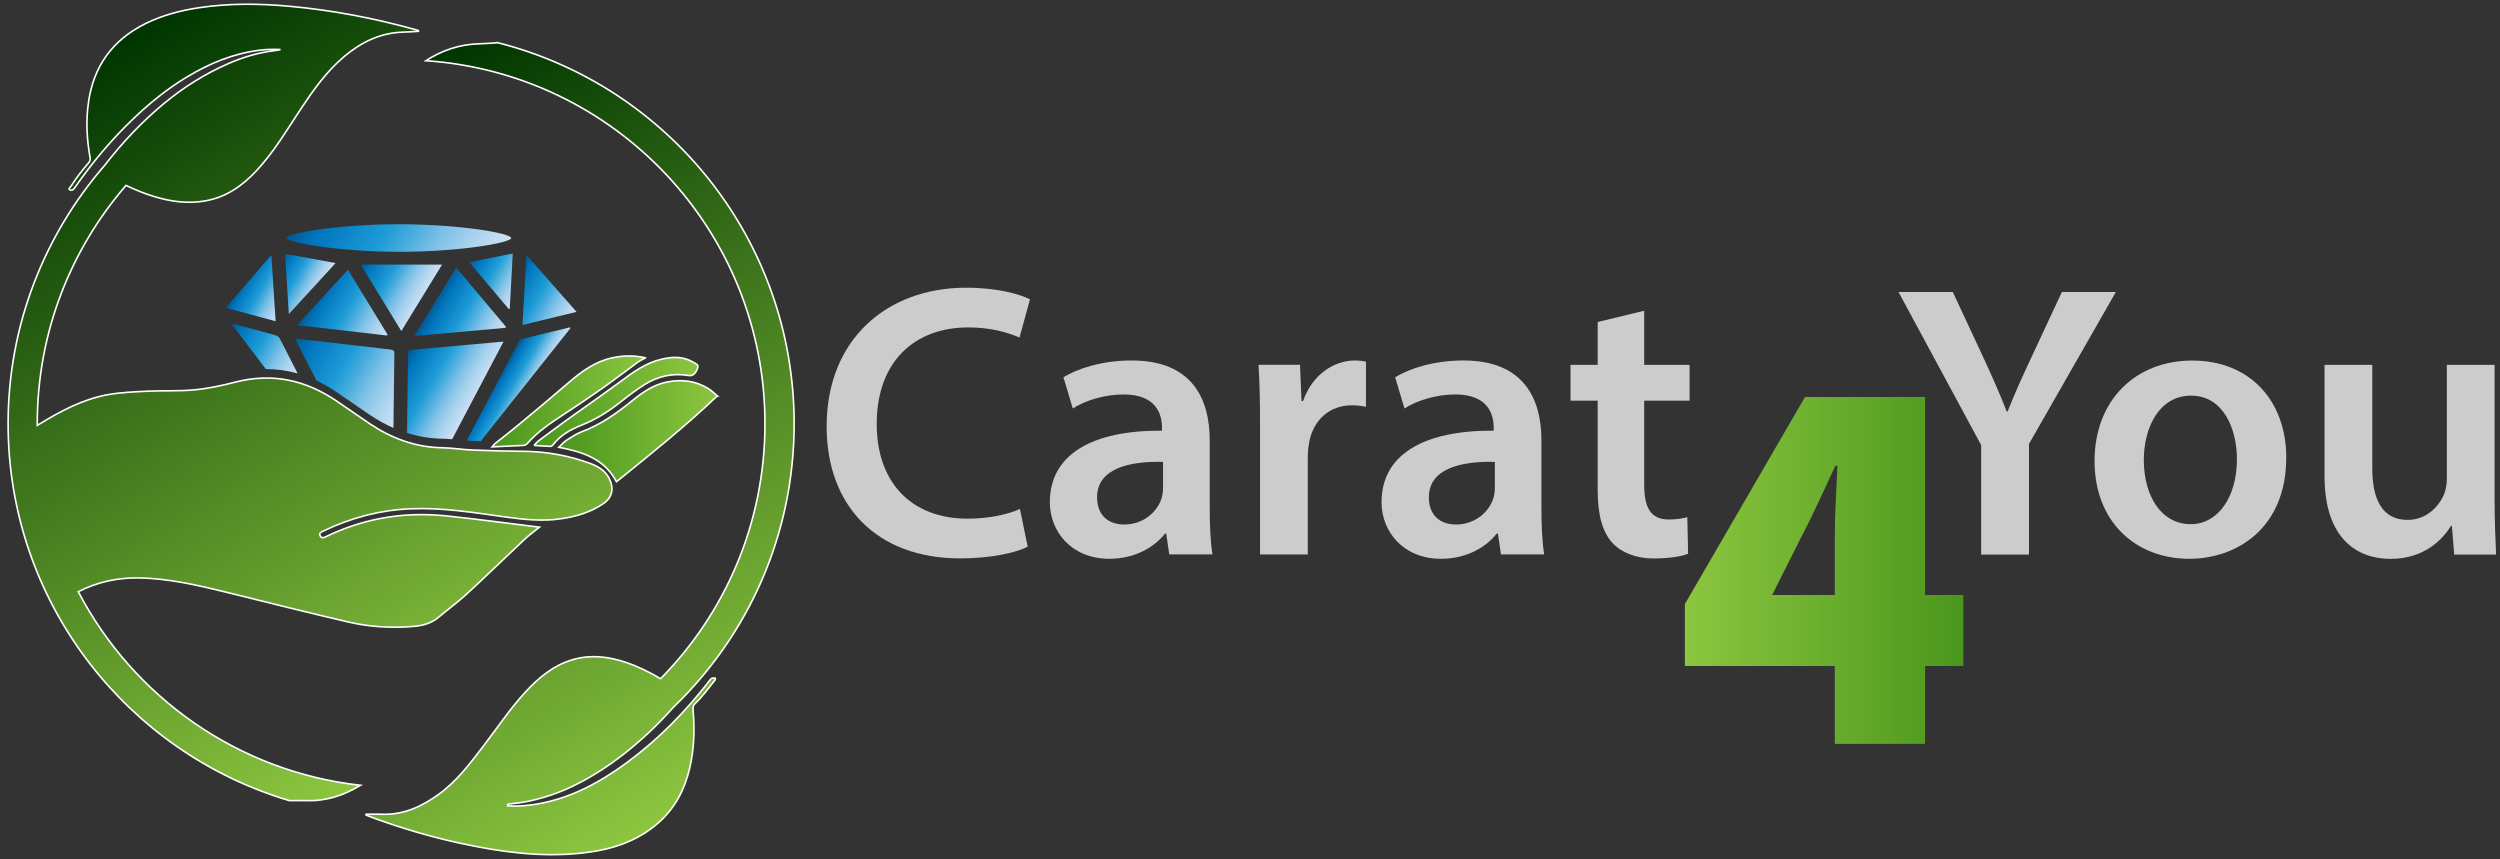 <?xml version="1.0" encoding="UTF-8"?>
<svg xmlns="http://www.w3.org/2000/svg" xmlns:xlink="http://www.w3.org/1999/xlink" version="1.1" viewBox="0 0 308.48 106">
  <rect x="0" y="0" width="308.48" height="106" fill="#333333" stroke="none"/>
  <defs>
    <style>
      .cls-1 {
        fill: url(#Unbenannter_Verlauf_4-2);
      }

      .cls-1, .cls-2, .cls-3, .cls-4, .cls-5 {
        stroke-width: .2px;
      }

      .cls-1, .cls-2, .cls-3, .cls-4, .cls-5, .cls-6 {
        stroke: #fff;
      }

      .cls-7 {
        fill: url(#Unbenannter_Verlauf_4);
      }

      .cls-2 {
        fill: url(#Neues_Verlaufsfeld_3-2);
      }

      .cls-3 {
        fill: url(#Neues_Verlaufsfeld_1-7);
      }

      .cls-4 {
        fill: url(#Neues_Verlaufsfeld_1-6);
      }

      .cls-5 {
        fill: url(#Neues_Verlaufsfeld_1-5);
      }

      .cls-8 {
        fill: #ccc;
      }

      .cls-9 {
        fill: url(#Himmel);
      }

      .cls-10 {
        fill: url(#Neues_Verlaufsfeld_1-3);
      }

      .cls-11 {
        fill: url(#Neues_Verlaufsfeld_1-4);
      }

      .cls-12 {
        fill: url(#Neues_Verlaufsfeld_1-2);
      }

      .cls-13 {
        fill: #fff;
      }

      .cls-14 {
        fill: url(#Himmel-10);
      }

      .cls-15 {
        fill: url(#Himmel-14);
      }

      .cls-16 {
        fill: url(#Himmel-11);
      }

      .cls-17 {
        fill: url(#Himmel-12);
      }

      .cls-18 {
        fill: url(#Himmel-18);
      }

      .cls-19 {
        fill: url(#Himmel-16);
      }

      .cls-20 {
        fill: url(#Himmel-13);
      }

      .cls-21 {
        fill: url(#Himmel-15);
      }

      .cls-22 {
        fill: url(#Himmel-17);
      }

      .cls-23 {
        fill: url(#Himmel-19);
      }

      .cls-24 {
        fill: url(#Himmel-20);
      }

      .cls-25 {
        fill: url(#Himmel-22);
      }

      .cls-26 {
        fill: url(#Himmel-21);
      }

      .cls-27 {
        fill: url(#Himmel-24);
      }

      .cls-28 {
        fill: url(#Himmel-23);
      }

      .cls-6 {
        fill: none;
        stroke-width: .25px;
      }

      .cls-29 {
        fill: url(#Neues_Verlaufsfeld_1);
      }

      .cls-30 {
        fill: url(#Neues_Verlaufsfeld_3);
      }

      .cls-31 {
        display: none;
      }

      .cls-32 {
        fill: url(#Himmel-7);
      }

      .cls-33 {
        fill: url(#Himmel-5);
      }

      .cls-34 {
        fill: url(#Himmel-8);
      }

      .cls-35 {
        fill: url(#Himmel-9);
      }

      .cls-36 {
        fill: url(#Himmel-3);
      }

      .cls-37 {
        fill: url(#Himmel-4);
      }

      .cls-38 {
        fill: url(#Himmel-6);
      }

      .cls-39 {
        fill: url(#Himmel-2);
      }
    </style>
    <linearGradient id="Neues_Verlaufsfeld_3" data-name="Neues Verlaufsfeld 3" x1="79.46" y1="94.22" x2="35.5" y2="18.08" gradientUnits="userSpaceOnUse">
      <stop offset="0" stop-color="#8cc63f"/>
      <stop offset="1" stop-color="#003500"/>
    </linearGradient>
    <linearGradient id="Unbenannter_Verlauf_4" data-name="Unbenannter Verlauf 4" x1="52.04" y1="86.11" x2="8.72" y2="11.09" gradientUnits="userSpaceOnUse">
      <stop offset="0" stop-color="#8cc63f"/>
      <stop offset="1" stop-color="#003500"/>
    </linearGradient>
    <linearGradient id="Himmel" x1="55.47" y1="42.72" x2="48.14" y2="38.49" gradientUnits="userSpaceOnUse">
      <stop offset="0" stop-color="#cce0f4"/>
      <stop offset=".06" stop-color="#c2dcf2"/>
      <stop offset=".17" stop-color="#a9d2ee"/>
      <stop offset=".31" stop-color="#7fc2e7"/>
      <stop offset=".46" stop-color="#46abdd"/>
      <stop offset=".57" stop-color="#1e9cd7"/>
      <stop offset=".87" stop-color="#0075be"/>
      <stop offset=".99" stop-color="#005b97"/>
    </linearGradient>
    <linearGradient id="Himmel-2" data-name="Himmel" x1="42.83" y1="42.31" x2="34.71" y2="37.62" xlink:href="#Himmel"/>
    <linearGradient id="Himmel-3" data-name="Himmel" x1="46.81" y1="38.19" x2="39.92" y2="34.21" xlink:href="#Himmel"/>
    <linearGradient id="Himmel-4" data-name="Himmel" x1="63.78" y1="40.43" x2="56.8" y2="36.4" xlink:href="#Himmel"/>
    <linearGradient id="Himmel-5" data-name="Himmel" x1="31.37" y1="38.78" x2="26.49" y2="35.96" xlink:href="#Himmel"/>
    <linearGradient id="Himmel-6" data-name="Himmel" x1="35.07" y1="37.51" x2="30.33" y2="34.77" xlink:href="#Himmel"/>
    <linearGradient id="Himmel-7" data-name="Himmel" x1="58.03" y1="36.99" x2="52.32" y2="33.69" xlink:href="#Himmel"/>
    <linearGradient id="Himmel-8" data-name="Himmel" x1="53.65" y1="36.87" x2="34.58" y2="25.86" xlink:href="#Himmel"/>
    <linearGradient id="Himmel-9" data-name="Himmel" x1="59.3" y1="48.84" x2="55.59" y2="46.7" xlink:href="#Himmel"/>
    <linearGradient id="Himmel-10" data-name="Himmel" x1="52.77" y1="49.55" x2="44.76" y2="44.93" xlink:href="#Himmel"/>
    <linearGradient id="Himmel-11" data-name="Himmel" x1="32.97" y1="46.16" x2="25.04" y2="41.59" xlink:href="#Himmel"/>
    <linearGradient id="Himmel-12" data-name="Himmel" x1="45.39" y1="49.58" x2="32.68" y2="42.23" xlink:href="#Himmel"/>
    <linearGradient id="Neues_Verlaufsfeld_1" data-name="Neues Verlaufsfeld 1" x1="80.07" y1="53.19" x2="62.19" y2="53.19" gradientUnits="userSpaceOnUse">
      <stop offset="0" stop-color="#8cc63f"/>
      <stop offset="1" stop-color="#4a961d"/>
    </linearGradient>
    <linearGradient id="Neues_Verlaufsfeld_1-2" data-name="Neues Verlaufsfeld 1" x1="71.96" y1="49.83" x2="54.65" y2="49.83" xlink:href="#Neues_Verlaufsfeld_1"/>
    <linearGradient id="Neues_Verlaufsfeld_1-3" data-name="Neues Verlaufsfeld 1" x1="77.89" y1="49.88" x2="59.39" y2="49.88" xlink:href="#Neues_Verlaufsfeld_1"/>
    <linearGradient id="Neues_Verlaufsfeld_1-4" data-name="Neues Verlaufsfeld 1" x1="207.9" y1="70.39" x2="242.28" y2="70.39" xlink:href="#Neues_Verlaufsfeld_1"/>
    <linearGradient id="Neues_Verlaufsfeld_3-2" data-name="Neues Verlaufsfeld 3" x1="87.83" y1="98.04" x2="39.79" y2="14.84" xlink:href="#Neues_Verlaufsfeld_3"/>
    <linearGradient id="Unbenannter_Verlauf_4-2" data-name="Unbenannter Verlauf 4" x1="57.86" y1="89.18" x2="10.53" y2="7.2" xlink:href="#Unbenannter_Verlauf_4"/>
    <linearGradient id="Himmel-13" data-name="Himmel" x1="61.62" y1="41.77" x2="53.6" y2="37.14" xlink:href="#Himmel"/>
    <linearGradient id="Himmel-14" data-name="Himmel" x1="47.8" y1="41.32" x2="38.93" y2="36.19" xlink:href="#Himmel"/>
    <linearGradient id="Himmel-15" data-name="Himmel" x1="52.15" y1="36.81" x2="44.62" y2="32.47" xlink:href="#Himmel"/>
    <linearGradient id="Himmel-16" data-name="Himmel" x1="70.69" y1="39.26" x2="63.07" y2="34.86" xlink:href="#Himmel"/>
    <linearGradient id="Himmel-17" data-name="Himmel" x1="35.28" y1="37.46" x2="29.94" y2="34.38" xlink:href="#Himmel"/>
    <linearGradient id="Himmel-18" data-name="Himmel" x1="39.33" y1="36.07" x2="34.15" y2="33.08" xlink:href="#Himmel"/>
    <linearGradient id="Himmel-19" data-name="Himmel" x1="64.41" y1="35.51" x2="58.17" y2="31.9" xlink:href="#Himmel"/>
    <linearGradient id="Himmel-20" data-name="Himmel" x1="59.62" y1="35.38" x2="38.78" y2="23.34" xlink:href="#Himmel"/>
    <linearGradient id="Himmel-21" data-name="Himmel" x1="65.8" y1="48.46" x2="61.75" y2="46.11" xlink:href="#Himmel"/>
    <linearGradient id="Himmel-22" data-name="Himmel" x1="58.66" y1="49.23" x2="49.91" y2="44.18" xlink:href="#Himmel"/>
    <linearGradient id="Himmel-23" data-name="Himmel" x1="37.03" y1="45.53" x2="28.36" y2="40.53" xlink:href="#Himmel"/>
    <linearGradient id="Himmel-24" data-name="Himmel" x1="50.61" y1="49.26" x2="36.71" y2="41.24" xlink:href="#Himmel"/>
    <linearGradient id="Neues_Verlaufsfeld_1-5" data-name="Neues Verlaufsfeld 1" x1="88.5" y1="53.21" x2="68.96" y2="53.21" xlink:href="#Neues_Verlaufsfeld_1"/>
    <linearGradient id="Neues_Verlaufsfeld_1-6" data-name="Neues Verlaufsfeld 1" x1="79.64" y1="49.54" x2="60.72" y2="49.54" xlink:href="#Neues_Verlaufsfeld_1"/>
    <linearGradient id="Neues_Verlaufsfeld_1-7" data-name="Neues Verlaufsfeld 1" x1="86.12" y1="49.59" x2="65.9" y2="49.59" xlink:href="#Neues_Verlaufsfeld_1"/>
  </defs>
  <!-- Generator: Adobe Illustrator 28.7.0, SVG Export Plug-In . SVG Version: 1.2.0 Build 55)  -->
  <g>
    <g id="Ebene_1">
      <g class="cls-31">
        <g>
          <path class="cls-30" d="M79.16,81.43c-2.64,3.39-5.62,6.46-9.07,9.03-3.62,2.69-7.52,4.74-12.14,5.04-.51.03-1.02,0-1.54,0,0-.06,0-.11,0-.17.26-.07.55-.11.81-.13,1.12-.08,2.2-.37,3.26-.67,2.21-.63,4.25-1.66,6.19-2.88,2-1.25,3.83-2.71,5.55-4.32,1.04-.97,2.02-2,2.98-3.04,8.37-8.07,13.58-19.4,13.58-31.95,0-20.77-14.27-38.21-33.54-43.05,0,0,0,.02,0,.03-.64.04-1.28.09-1.93.11-2.31.05-4.31.76-6.12,1.91,21.39,1.44,38.29,19.25,38.29,41,0,11.22-4.5,21.38-11.78,28.79-1.24-.73-2.52-1.37-3.9-1.84-1.98-.67-3.99-.91-6.03-.31-2.16.63-3.82,2.01-5.3,3.62-1.73,1.87-3.14,4-4.68,6.02-1.54,2.02-3.05,4.06-5.14,5.58-1.91,1.38-3.96,2.33-6.39,2.24-.6-.02-1.19,0-1.79,0v.09c.2.08.4.17.61.25,3.26,1.2,6.59,2.2,9.99,2.93,4.54.98,9.12,1.63,13.78,1.12,3.2-.35,6.19-1.25,8.66-3.45,1.85-1.65,2.93-3.72,3.49-6.09.5-2.13.59-4.29.4-6.47-.03-.33-.04-.63.24-.89.79-.75,1.43-1.63,2.1-2.48.08-.1.21-.2.15-.37-.42-.03-.42-.03-.72.35Z"/>
          <path class="cls-7" d="M67.92,58.6c-.43-.88-1.17-1.38-2.04-1.71-2.46-.92-5-1.4-7.62-1.42-1.95-.02-3.91-.07-5.86-.15-1.12-.05-2.24-.24-3.37-.26-3.04-.05-5.74-1.06-8.22-2.73-1.26-.85-2.51-1.73-3.77-2.58-3.47-2.35-7.22-3.17-11.35-2.11-1.52.39-3.07.73-4.63.88-1.76.17-3.54.07-5.31.15-1.49.07-2.99.13-4.44.39-2.91.52-5.48,1.91-7.97,3.45-.01,0-.03.02-.04.03,0-.07,0-.13,0-.2,0-10.28,3.78-19.68,10.02-26.89,1.03.49,2.09.93,3.2,1.26,1.88.57,3.78.83,5.74.49,2.41-.42,4.24-1.74,5.81-3.43,1.95-2.1,3.38-4.53,4.95-6.88,1.44-2.17,2.93-4.3,4.97-6.01,1.92-1.61,4.09-2.68,6.72-2.74.55-.01,1.1-.06,1.65-.09,0-.02-.01-.05-.02-.07-.08-.03-.15-.06-.23-.08-4.7-1.32-9.49-2.23-14.37-2.67-3.39-.31-6.78-.34-10.16.17-2.12.32-4.17.86-6.08,1.81-3.77,1.89-5.84,4.88-6.41,8.86-.3,2.09-.19,4.16.17,6.23.04.25,0,.45-.18.65-.74.84-1.41,1.74-2.02,2.67-.06.09-.28.23-.07.35.14.08.33.03.45-.12.06-.07.12-.16.17-.23,1.91-2.75,4.07-5.32,6.52-7.66,1.85-1.76,3.83-3.37,6.04-4.71,2.55-1.54,5.26-2.68,8.29-3.05.76-.09,1.53-.11,2.3-.07-.22.06-.45.1-.67.13-1.84.22-3.59.75-5.26,1.48-2.62,1.15-5.01,2.65-7.19,4.46-2.53,2.1-4.75,4.46-6.74,7.02C4.12,31,0,41.19,0,52.34c0,20.13,13.4,37.12,31.76,42.56.63,0,1.27-.02,1.9,0,2.28.09,4.27-.61,6.12-1.73-13.88-1.55-25.68-10.01-31.86-21.86,2.1-1.08,4.38-1.59,6.82-1.55,3.37.06,6.63.81,9.88,1.62,4.61,1.14,9.21,2.31,13.84,3.38,2.35.54,4.75.69,7.16.51,1.09-.08,2.12-.31,2.99-1.05,1.04-.87,2.14-1.67,3.14-2.59,2.23-2.05,4.4-4.17,6.61-6.24.51-.48,1.09-.89,1.66-1.34-3.5-.43-6.95-.9-10.4-1.26-2.59-.27-5.19-.2-7.77.32-2.06.41-4.02,1.09-5.91,2-.25.12-.52.26-.69-.07-.17-.33.12-.43.35-.54,3.11-1.51,6.38-2.37,9.84-2.52,3.6-.16,7.13.42,10.67.91,2.1.29,4.21.52,6.34.21,1.72-.25,3.37-.73,4.82-1.73.98-.68,1.19-1.7.66-2.77Z"/>
          <g id="Diamond">
            <path class="cls-9" d="M45.92,42.34c1.54-2.51,3.09-5.03,4.68-7.62,1.9,2.26,3.76,4.47,5.61,6.67-.01.04-.02.08-.04.12-3.4.31-6.8.61-10.19.92-.02-.03-.04-.06-.06-.1Z"/>
            <path class="cls-39" d="M42.79,42.38c-3.34-.39-6.68-.77-10.15-1.17,1.95-2.13,3.82-4.17,5.74-6.26,1.52,2.49,3,4.91,4.48,7.32-.02.04-.04.07-.07.11Z"/>
            <path class="cls-36" d="M44.41,41.88c-1.55-2.54-3.05-4.99-4.59-7.5h9.19c-1.52,2.47-3.03,4.93-4.6,7.5Z"/>
            <path class="cls-37" d="M58.09,41.2c.14-2.63.29-5.19.43-7.75.04-.02.07-.03.11-.05,1.83,2.08,3.67,4.16,5.57,6.32-2.05.5-4.03.98-6.1,1.48Z"/>
            <path class="cls-33" d="M29.74,33.44c.16,2.42.31,4.83.48,7.34-1.9-.51-3.72-1-5.63-1.52,1.74-2.01,3.4-3.94,5.06-5.86.03.01.06.03.1.04Z"/>
            <path class="cls-38" d="M31.26,33.16c1.93.35,3.79.69,5.72,1.05-1.74,1.9-3.47,3.78-5.28,5.75-.15-2.36-.29-4.61-.43-6.8Z"/>
            <path class="cls-32" d="M56.53,39.4c-1.48-1.76-2.96-3.51-4.45-5.29,1.66-.33,3.25-.65,4.92-.98-.11,2.06-.23,4.15-.34,6.24-.04,0-.08.02-.12.03Z"/>
            <path class="cls-34" d="M56.81,31.37c0,.52-5.69,1.56-12.7,1.56s-12.7-1.12-12.7-1.56c0-.51,5.69-1.56,12.7-1.56s12.7,1.03,12.7,1.56Z"/>
            <path class="cls-35" d="M52.39,54.29c.32.01.65.02.97.03,3.38-4.26,6.76-8.52,10.15-12.77-.03-.03-.05-.05-.08-.08-1.81.44-3.62.88-5.43,1.33-.13.03-.27.18-.34.3-.33.6-.65,1.21-.97,1.82-1.64,3.11-3.27,6.22-4.91,9.33.2.02.4.03.61.04Z"/>
            <path class="cls-14" d="M49.03,54.04c.37,0,.74.03,1.11.07,1.93-3.66,3.86-7.33,5.8-11.02-.23.01-.35.02-.47.03-1.04.1-2.08.19-3.12.29-2.28.21-4.55.41-6.83.61-.29.02-.37.14-.37.41-.02,2.31-.06,4.62-.09,6.93,0,.68-.01,1.36-.02,2.05,1.27.4,2.59.63,3.99.65Z"/>
            <path class="cls-16" d="M32.68,46.66c-.66-1.28-1.32-2.57-1.97-3.85-.14-.27-.32-.4-.6-.48-1.48-.4-2.96-.8-4.44-1.2-.11-.03-.22-.04-.34-.06-.02.03-.03.05-.05.08,1.27,1.67,2.54,3.35,3.81,5.02,1.23,0,2.42.16,3.58.49Z"/>
            <path class="cls-17" d="M43.22,43.97c-.45-.04-.9-.11-1.35-.16-2.42-.28-4.83-.56-7.25-.83-.7-.08-1.41-.15-2.23-.24.81,1.58,1.62,3.16,2.43,4.73.75.35,1.49.77,2.21,1.26,1.26.85,2.51,1.73,3.77,2.58.88.59,1.78,1.1,2.72,1.51,0-.61.02-1.22.02-1.83.03-2.19.05-4.37.08-6.55,0-.32-.1-.44-.41-.46Z"/>
          </g>
          <g>
            <path class="cls-29" d="M80.07,49.21c-3.65,3.47-7.51,6.55-11.38,9.68-1.38-2.6-3.8-3.37-6.51-3.89.33-.31.55-.6.84-.78.55-.36,1.12-.74,1.73-.97,2.1-.78,3.89-2.04,5.61-3.44,1.21-.99,2.49-1.89,4.07-2.2,1.65-.32,3.24-.13,4.68.79.33.21.6.49.96.8Z"/>
            <path class="cls-12" d="M71.96,44.91c-.35.2-.62.32-.86.49-1.36.99-2.7,2.02-4.08,3-1.46,1.03-2.94,2.02-4.44,3-1.43.93-2.84,1.89-3.97,3.19-.1.11-.27.2-.42.21-1.14.07-2.28.11-3.54.17.16-.18.24-.31.36-.4.85-.68,1.72-1.34,2.56-2.04,1.92-1.6,3.84-3.2,5.73-4.82,1.44-1.24,2.96-2.35,4.86-2.77,1.22-.27,2.45-.32,3.8-.02Z"/>
            <path class="cls-10" d="M59.39,54.79c.23-.24.33-.38.47-.49,1.1-.82,2.2-1.64,3.31-2.44,1.97-1.42,3.98-2.8,5.93-4.24,1.44-1.07,2.88-2.13,4.67-2.55,1.26-.3,2.5-.35,3.65.36.23.14.59.23.43.66-.25.64-.56.88-1.04.8-1.8-.3-3.46.08-4.98,1.06-.86.55-1.7,1.16-2.49,1.8-1.4,1.13-2.89,2.09-4.57,2.76-1.24.49-2.4,1.13-3.23,2.23-.06.08-.19.17-.28.16-.57-.02-1.14-.06-1.86-.11Z"/>
          </g>
        </g>
        <g>
          <path class="cls-13" d="M79.16,81.43c-2.64,3.39-5.62,6.46-9.07,9.03-3.62,2.69-7.52,4.74-12.14,5.04-.51.03-1.02,0-1.54,0,0-.06,0-.11,0-.17.26-.07.55-.11.81-.13,1.12-.08,2.2-.37,3.26-.67,2.21-.63,4.25-1.66,6.19-2.88,2-1.25,3.83-2.71,5.55-4.32,1.04-.97,2.02-2,2.98-3.04,8.37-8.07,13.58-19.4,13.58-31.95,0-20.77-14.27-38.21-33.54-43.05,0,0,0,.02,0,.03-.64.04-1.28.09-1.93.11-2.31.05-4.31.76-6.12,1.91,21.39,1.44,38.29,19.25,38.29,41,0,11.22-4.5,21.38-11.78,28.79-1.24-.73-2.52-1.37-3.9-1.84-1.98-.67-3.99-.91-6.03-.31-2.16.63-3.82,2.01-5.3,3.62-1.73,1.87-3.14,4-4.68,6.02-1.54,2.02-3.05,4.06-5.14,5.58-1.91,1.38-3.96,2.33-6.39,2.24-.6-.02-1.19,0-1.79,0v.09c.2.08.4.17.61.25,3.26,1.2,6.59,2.2,9.99,2.93,4.54.98,9.12,1.63,13.78,1.12,3.2-.35,6.19-1.25,8.66-3.45,1.85-1.65,2.93-3.72,3.49-6.09.5-2.13.59-4.29.4-6.47-.03-.33-.04-.63.24-.89.79-.75,1.43-1.63,2.1-2.48.08-.1.21-.2.15-.37-.42-.03-.42-.03-.72.35Z"/>
          <path class="cls-13" d="M67.92,58.6c-.43-.88-1.17-1.38-2.04-1.71-2.46-.92-5-1.4-7.62-1.42-1.95-.02-3.91-.07-5.86-.15-1.12-.05-2.24-.24-3.37-.26-3.04-.05-5.74-1.06-8.22-2.73-1.26-.85-2.51-1.73-3.77-2.58-3.47-2.35-7.22-3.17-11.35-2.11-1.52.39-3.07.73-4.63.88-1.76.17-3.54.07-5.31.15-1.49.07-2.99.13-4.44.39-2.91.52-5.48,1.91-7.97,3.45-.01,0-.03.02-.04.03,0-.07,0-.13,0-.2,0-10.28,3.78-19.68,10.02-26.89,1.03.49,2.09.93,3.2,1.26,1.88.57,3.78.83,5.74.49,2.41-.42,4.24-1.74,5.81-3.43,1.95-2.1,3.38-4.53,4.95-6.88,1.44-2.17,2.93-4.3,4.97-6.01,1.92-1.61,4.09-2.68,6.72-2.74.55-.01,1.1-.06,1.65-.09,0-.02-.01-.05-.02-.07-.08-.03-.15-.06-.23-.08-4.7-1.32-9.49-2.23-14.37-2.67-3.39-.31-6.78-.34-10.16.17-2.12.32-4.17.86-6.08,1.81-3.77,1.89-5.84,4.88-6.41,8.86-.3,2.09-.19,4.16.17,6.23.04.25,0,.45-.18.65-.74.84-1.41,1.74-2.02,2.67-.06.09-.28.23-.07.35.14.08.33.03.45-.12.06-.07.12-.16.17-.23,1.91-2.75,4.07-5.32,6.52-7.66,1.85-1.76,3.83-3.37,6.04-4.71,2.55-1.54,5.26-2.68,8.29-3.05.76-.09,1.53-.11,2.3-.07-.22.06-.45.1-.67.13-1.84.22-3.59.75-5.26,1.48-2.62,1.15-5.01,2.65-7.19,4.46-2.53,2.1-4.75,4.46-6.74,7.02C4.12,31,0,41.19,0,52.34c0,20.13,13.4,37.12,31.76,42.56.63,0,1.27-.02,1.9,0,2.28.09,4.27-.61,6.12-1.73-13.88-1.55-25.68-10.01-31.86-21.86,2.1-1.08,4.38-1.59,6.82-1.55,3.37.06,6.63.81,9.88,1.62,4.61,1.14,9.21,2.31,13.84,3.38,2.35.54,4.75.69,7.16.51,1.09-.08,2.12-.31,2.99-1.05,1.04-.87,2.14-1.67,3.14-2.59,2.23-2.05,4.4-4.17,6.61-6.24.51-.48,1.09-.89,1.66-1.34-3.5-.43-6.95-.9-10.4-1.26-2.59-.27-5.19-.2-7.77.32-2.06.41-4.02,1.09-5.91,2-.25.12-.52.26-.69-.07-.17-.33.12-.43.35-.54,3.11-1.51,6.38-2.37,9.84-2.52,3.6-.16,7.13.42,10.67.91,2.1.29,4.21.52,6.34.21,1.72-.25,3.37-.73,4.82-1.73.98-.68,1.19-1.7.66-2.77Z"/>
          <g id="Diamond-2" data-name="Diamond">
            <path class="cls-13" d="M45.92,42.34c1.54-2.51,3.09-5.03,4.68-7.62,1.9,2.26,3.76,4.47,5.61,6.67-.01.04-.02.08-.04.12-3.4.31-6.8.61-10.19.92-.02-.03-.04-.06-.06-.1Z"/>
            <path class="cls-13" d="M42.79,42.38c-3.34-.39-6.68-.77-10.15-1.17,1.95-2.13,3.82-4.17,5.74-6.26,1.52,2.49,3,4.91,4.48,7.32-.02.04-.04.07-.07.11Z"/>
            <path class="cls-13" d="M44.41,41.88c-1.55-2.54-3.05-4.99-4.59-7.5h9.19c-1.52,2.47-3.03,4.93-4.6,7.5Z"/>
            <path class="cls-13" d="M58.09,41.2c.14-2.63.29-5.19.43-7.75.04-.02.07-.03.11-.05,1.83,2.08,3.67,4.16,5.57,6.32-2.05.5-4.03.98-6.1,1.48Z"/>
            <path class="cls-13" d="M29.74,33.44c.16,2.42.31,4.83.48,7.34-1.9-.51-3.72-1-5.63-1.52,1.74-2.01,3.4-3.94,5.06-5.86.03.01.06.03.1.04Z"/>
            <path class="cls-13" d="M31.26,33.16c1.93.35,3.79.69,5.72,1.05-1.74,1.9-3.47,3.78-5.28,5.75-.15-2.36-.29-4.61-.43-6.8Z"/>
            <path class="cls-13" d="M56.53,39.4c-1.48-1.76-2.96-3.51-4.45-5.29,1.66-.33,3.25-.65,4.92-.98-.11,2.06-.23,4.15-.34,6.24-.04,0-.08.02-.12.03Z"/>
            <path class="cls-13" d="M56.81,31.37c0,.52-5.69,1.56-12.7,1.56s-12.7-1.12-12.7-1.56c0-.51,5.69-1.56,12.7-1.56s12.7,1.03,12.7,1.56Z"/>
            <path class="cls-13" d="M52.39,54.29c.32.01.65.02.97.03,3.38-4.26,6.76-8.52,10.15-12.77-.03-.03-.05-.05-.08-.08-1.81.44-3.62.88-5.43,1.33-.13.03-.27.18-.34.3-.33.6-.65,1.21-.97,1.82-1.64,3.11-3.27,6.22-4.91,9.33.2.02.4.03.61.04Z"/>
            <path class="cls-13" d="M49.03,54.04c.37,0,.74.03,1.11.07,1.93-3.66,3.86-7.33,5.8-11.02-.23.01-.35.02-.47.03-1.04.1-2.08.19-3.12.29-2.28.21-4.55.41-6.83.61-.29.02-.37.14-.37.41-.02,2.31-.06,4.62-.09,6.93,0,.68-.01,1.36-.02,2.05,1.27.4,2.59.63,3.99.65Z"/>
            <path class="cls-13" d="M32.68,46.66c-.66-1.28-1.32-2.57-1.97-3.85-.14-.27-.32-.4-.6-.48-1.48-.4-2.96-.8-4.44-1.2-.11-.03-.22-.04-.34-.06-.02.03-.03.05-.05.08,1.27,1.67,2.54,3.35,3.81,5.02,1.23,0,2.42.16,3.58.49Z"/>
            <path class="cls-13" d="M43.22,43.97c-.45-.04-.9-.11-1.35-.16-2.42-.28-4.83-.56-7.25-.83-.7-.08-1.41-.15-2.23-.24.81,1.58,1.62,3.16,2.43,4.73.75.35,1.49.77,2.21,1.26,1.26.85,2.51,1.73,3.77,2.58.88.59,1.78,1.1,2.72,1.51,0-.61.02-1.22.02-1.83.03-2.19.05-4.37.08-6.55,0-.32-.1-.44-.41-.46Z"/>
          </g>
          <g>
            <path class="cls-13" d="M80.07,49.21c-3.65,3.47-7.51,6.55-11.38,9.68-1.38-2.6-3.8-3.37-6.51-3.89.33-.31.55-.6.84-.78.55-.36,1.12-.74,1.73-.97,2.1-.78,3.89-2.04,5.61-3.44,1.21-.99,2.49-1.89,4.07-2.2,1.65-.32,3.24-.13,4.68.79.33.21.6.49.96.8Z"/>
            <path class="cls-13" d="M71.96,44.91c-.35.2-.62.32-.86.49-1.36.99-2.7,2.02-4.08,3-1.46,1.03-2.94,2.02-4.44,3-1.43.93-2.84,1.89-3.97,3.19-.1.11-.27.2-.42.21-1.14.07-2.28.11-3.54.17.16-.18.24-.31.36-.4.85-.68,1.72-1.34,2.56-2.04,1.92-1.6,3.84-3.2,5.73-4.82,1.44-1.24,2.96-2.35,4.86-2.77,1.22-.27,2.45-.32,3.8-.02Z"/>
            <path class="cls-13" d="M59.39,54.79c.23-.24.33-.38.47-.49,1.1-.82,2.2-1.64,3.31-2.44,1.97-1.42,3.98-2.8,5.93-4.24,1.44-1.07,2.88-2.13,4.67-2.55,1.26-.3,2.5-.35,3.65.36.23.14.59.23.43.66-.25.64-.56.88-1.04.8-1.8-.3-3.46.08-4.98,1.06-.86.55-1.7,1.16-2.49,1.8-1.4,1.13-2.89,2.09-4.57,2.76-1.24.49-2.4,1.13-3.23,2.23-.06.08-.19.17-.28.16-.57-.02-1.14-.06-1.86-.11Z"/>
          </g>
        </g>
        <g>
          <path class="cls-6" d="M79.16,81.43c-2.64,3.39-5.62,6.46-9.07,9.03-3.62,2.69-7.52,4.74-12.14,5.04-.51.03-1.02,0-1.54,0,0-.06,0-.11,0-.17.26-.07.55-.11.81-.13,1.12-.08,2.2-.37,3.26-.67,2.21-.63,4.25-1.66,6.19-2.88,2-1.25,3.83-2.71,5.55-4.32,1.04-.97,2.02-2,2.98-3.04,8.37-8.07,13.58-19.4,13.58-31.95,0-20.77-14.27-38.21-33.54-43.05,0,0,0,.02,0,.03-.64.04-1.28.09-1.93.11-2.31.05-4.31.76-6.12,1.91,21.39,1.44,38.29,19.25,38.29,41,0,11.22-4.5,21.38-11.78,28.79-1.24-.73-2.52-1.37-3.9-1.84-1.98-.67-3.99-.91-6.03-.31-2.16.63-3.82,2.01-5.3,3.62-1.73,1.87-3.14,4-4.68,6.02-1.54,2.02-3.05,4.06-5.14,5.58-1.91,1.38-3.96,2.33-6.39,2.24-.6-.02-1.19,0-1.79,0v.09c.2.08.4.17.61.25,3.26,1.2,6.59,2.2,9.99,2.93,4.54.98,9.12,1.63,13.78,1.12,3.2-.35,6.19-1.25,8.66-3.45,1.85-1.65,2.93-3.72,3.49-6.09.5-2.13.59-4.29.4-6.47-.03-.33-.04-.63.24-.89.79-.75,1.43-1.63,2.1-2.48.08-.1.21-.2.15-.37-.42-.03-.42-.03-.72.35Z"/>
          <path class="cls-6" d="M67.92,58.6c-.43-.88-1.17-1.38-2.04-1.71-2.46-.92-5-1.4-7.62-1.42-1.95-.02-3.91-.07-5.86-.15-1.12-.05-2.24-.24-3.37-.26-3.04-.05-5.74-1.06-8.22-2.73-1.26-.85-2.51-1.73-3.77-2.58-3.47-2.35-7.22-3.17-11.35-2.11-1.52.39-3.07.73-4.63.88-1.76.17-3.54.07-5.31.15-1.49.07-2.99.13-4.44.39-2.91.52-5.48,1.91-7.97,3.45-.01,0-.03.02-.04.03,0-.07,0-.13,0-.2,0-10.28,3.78-19.68,10.02-26.89,1.03.49,2.09.93,3.2,1.26,1.88.57,3.78.83,5.74.49,2.41-.42,4.24-1.74,5.81-3.43,1.95-2.1,3.38-4.53,4.95-6.88,1.44-2.17,2.93-4.3,4.97-6.01,1.92-1.61,4.09-2.68,6.72-2.74.55-.01,1.1-.06,1.65-.09,0-.02-.01-.05-.02-.07-.08-.03-.15-.06-.23-.08-4.7-1.32-9.49-2.23-14.37-2.67-3.39-.31-6.78-.34-10.16.17-2.12.32-4.17.86-6.08,1.81-3.77,1.89-5.84,4.88-6.41,8.86-.3,2.09-.19,4.16.17,6.23.04.25,0,.45-.18.65-.74.84-1.41,1.74-2.02,2.67-.06.09-.28.23-.07.35.14.08.33.03.45-.12.06-.07.12-.16.17-.23,1.91-2.75,4.07-5.32,6.52-7.66,1.85-1.76,3.83-3.37,6.04-4.71,2.55-1.54,5.26-2.68,8.29-3.05.76-.09,1.53-.11,2.3-.07-.22.06-.45.1-.67.13-1.84.22-3.59.75-5.26,1.48-2.62,1.15-5.01,2.65-7.19,4.46-2.53,2.1-4.75,4.46-6.74,7.02C4.12,31,0,41.19,0,52.34c0,20.13,13.4,37.12,31.76,42.56.63,0,1.27-.02,1.9,0,2.28.09,4.27-.61,6.12-1.73-13.88-1.55-25.68-10.01-31.86-21.86,2.1-1.08,4.38-1.59,6.82-1.55,3.37.06,6.63.81,9.88,1.62,4.61,1.14,9.21,2.31,13.84,3.38,2.35.54,4.75.69,7.16.51,1.09-.08,2.12-.31,2.99-1.05,1.04-.87,2.14-1.67,3.14-2.59,2.23-2.05,4.4-4.17,6.61-6.24.51-.48,1.09-.89,1.66-1.34-3.5-.43-6.95-.9-10.4-1.26-2.59-.27-5.19-.2-7.77.32-2.06.41-4.02,1.09-5.91,2-.25.12-.52.26-.69-.07-.17-.33.12-.43.35-.54,3.11-1.51,6.38-2.37,9.84-2.52,3.6-.16,7.13.42,10.67.91,2.1.29,4.21.52,6.34.21,1.72-.25,3.37-.73,4.82-1.73.98-.68,1.19-1.7.66-2.77Z"/>
          <g id="Diamond-3" data-name="Diamond">
            <path class="cls-6" d="M45.92,42.34c1.54-2.51,3.09-5.03,4.68-7.62,1.9,2.26,3.76,4.47,5.61,6.67-.01.04-.02.08-.04.12-3.4.31-6.8.61-10.19.92-.02-.03-.04-.06-.06-.1Z"/>
            <path class="cls-6" d="M42.79,42.38c-3.34-.39-6.68-.77-10.15-1.17,1.95-2.13,3.82-4.17,5.74-6.26,1.52,2.49,3,4.91,4.48,7.32-.02.04-.04.07-.07.11Z"/>
            <path class="cls-6" d="M44.41,41.88c-1.55-2.54-3.05-4.99-4.59-7.5h9.19c-1.52,2.47-3.03,4.93-4.6,7.5Z"/>
            <path class="cls-6" d="M58.09,41.2c.14-2.63.29-5.19.43-7.75.04-.02.07-.03.11-.05,1.83,2.08,3.67,4.16,5.57,6.32-2.05.5-4.03.98-6.1,1.48Z"/>
            <path class="cls-6" d="M29.74,33.44c.16,2.42.31,4.83.48,7.34-1.9-.51-3.72-1-5.63-1.52,1.74-2.01,3.4-3.94,5.06-5.86.03.01.06.03.1.04Z"/>
            <path class="cls-6" d="M31.26,33.16c1.93.35,3.79.69,5.72,1.05-1.74,1.9-3.47,3.78-5.28,5.75-.15-2.36-.29-4.61-.43-6.8Z"/>
            <path class="cls-6" d="M56.53,39.4c-1.48-1.76-2.96-3.51-4.45-5.29,1.66-.33,3.25-.65,4.92-.98-.11,2.06-.23,4.15-.34,6.24-.04,0-.08.02-.12.03Z"/>
            <path class="cls-6" d="M56.81,31.37c0,.52-5.69,1.56-12.7,1.56s-12.7-1.12-12.7-1.56c0-.51,5.69-1.56,12.7-1.56s12.7,1.03,12.7,1.56Z"/>
            <path class="cls-6" d="M52.39,54.29c.32.01.65.02.97.03,3.38-4.26,6.76-8.52,10.15-12.77-.03-.03-.05-.05-.08-.08-1.81.44-3.62.88-5.43,1.33-.13.03-.27.18-.34.3-.33.6-.65,1.21-.97,1.82-1.64,3.11-3.27,6.22-4.91,9.33.2.02.4.03.61.04Z"/>
            <path class="cls-6" d="M49.03,54.04c.37,0,.74.03,1.11.07,1.93-3.66,3.86-7.33,5.8-11.02-.23.01-.35.02-.47.03-1.04.1-2.08.19-3.12.29-2.28.21-4.55.41-6.83.61-.29.02-.37.14-.37.41-.02,2.31-.06,4.62-.09,6.93,0,.68-.01,1.36-.02,2.05,1.27.4,2.59.63,3.99.65Z"/>
            <path class="cls-6" d="M32.68,46.66c-.66-1.28-1.32-2.57-1.97-3.85-.14-.27-.32-.4-.6-.48-1.48-.4-2.96-.8-4.44-1.2-.11-.03-.22-.04-.34-.06-.02.03-.03.05-.05.08,1.27,1.67,2.54,3.35,3.81,5.02,1.23,0,2.42.16,3.58.49Z"/>
            <path class="cls-6" d="M43.22,43.97c-.45-.04-.9-.11-1.35-.16-2.42-.28-4.83-.56-7.25-.83-.7-.08-1.41-.15-2.23-.24.81,1.58,1.62,3.16,2.43,4.73.75.35,1.49.77,2.21,1.26,1.26.85,2.51,1.73,3.77,2.58.88.59,1.78,1.1,2.72,1.51,0-.61.02-1.22.02-1.83.03-2.19.05-4.37.08-6.55,0-.32-.1-.44-.41-.46Z"/>
          </g>
          <g>
            <path class="cls-6" d="M80.07,49.21c-3.65,3.47-7.51,6.55-11.38,9.68-1.38-2.6-3.8-3.37-6.51-3.89.33-.31.55-.6.84-.78.55-.36,1.12-.74,1.73-.97,2.1-.78,3.89-2.04,5.61-3.44,1.21-.99,2.49-1.89,4.07-2.2,1.65-.32,3.24-.13,4.68.79.33.21.6.49.96.8Z"/>
            <path class="cls-6" d="M71.96,44.91c-.35.2-.62.32-.86.49-1.36.99-2.7,2.02-4.08,3-1.46,1.03-2.94,2.02-4.44,3-1.43.93-2.84,1.89-3.97,3.19-.1.11-.27.2-.42.21-1.14.07-2.28.11-3.54.17.16-.18.24-.31.36-.4.85-.68,1.72-1.34,2.56-2.04,1.92-1.6,3.84-3.2,5.73-4.82,1.44-1.24,2.96-2.35,4.86-2.77,1.22-.27,2.45-.32,3.8-.02Z"/>
            <path class="cls-6" d="M59.39,54.79c.23-.24.33-.38.47-.49,1.1-.82,2.2-1.64,3.31-2.44,1.97-1.42,3.98-2.8,5.93-4.24,1.44-1.07,2.88-2.13,4.67-2.55,1.26-.3,2.5-.35,3.65.36.23.14.59.23.43.66-.25.64-.56.88-1.04.8-1.8-.3-3.46.08-4.98,1.06-.86.55-1.7,1.16-2.49,1.8-1.4,1.13-2.89,2.09-4.57,2.76-1.24.49-2.4,1.13-3.23,2.23-.06.08-.19.17-.28.16-.57-.02-1.14-.06-1.86-.11Z"/>
          </g>
        </g>
      </g>
      <g>
        <g id="Carat">
          <path class="cls-8" d="M202.88,38.34v6.68h5.6v4.42h-5.6v10.33c0,2.84.77,4.33,3.02,4.33,1.01,0,1.77-.14,2.3-.29l.1,4.52c-.86.34-2.39.58-4.26.58-2.15,0-3.97-.72-5.08-1.92-1.24-1.35-1.82-3.46-1.82-6.54v-11.01h-3.35v-4.42h3.35v-5.29l5.75-1.39Z"/>
          <path class="cls-8" d="M185.21,68.43l-.38-2.6h-.14c-1.44,1.83-3.88,3.12-6.89,3.12-4.69,0-7.33-3.41-7.33-6.97,0-5.91,5.22-8.89,13.84-8.84v-.38c0-1.54-.62-4.09-4.74-4.09-2.3,0-4.69.72-6.27,1.73l-1.15-3.85c1.72-1.06,4.74-2.07,8.43-2.07,7.47,0,9.62,4.76,9.62,9.85v8.46c0,2.11.1,4.18.34,5.62h-5.31ZM184.45,56.99c-4.17-.1-8.14.82-8.14,4.37,0,2.31,1.48,3.36,3.35,3.36,2.35,0,4.07-1.54,4.6-3.22.14-.43.19-.91.19-1.3v-3.22Z"/>
          <path class="cls-8" d="M155.48,52.56c0-3.17-.05-5.43-.19-7.55h5.12l.19,4.47h.19c1.15-3.32,3.88-5,6.37-5,.57,0,.91.05,1.39.14v5.58c-.48-.1-1.01-.19-1.72-.19-2.82,0-4.74,1.83-5.27,4.47-.1.53-.19,1.15-.19,1.83v12.11h-5.89v-15.86Z"/>
          <path class="cls-8" d="M144.28,68.43l-.38-2.6h-.14c-1.44,1.83-3.88,3.12-6.89,3.12-4.69,0-7.33-3.41-7.33-6.97,0-5.91,5.22-8.89,13.84-8.84v-.38c0-1.54-.62-4.09-4.74-4.09-2.3,0-4.69.72-6.27,1.73l-1.15-3.85c1.72-1.06,4.74-2.07,8.43-2.07,7.47,0,9.62,4.76,9.62,9.85v8.46c0,2.11.1,4.18.34,5.62h-5.31ZM143.51,56.99c-4.17-.1-8.14.82-8.14,4.37,0,2.31,1.48,3.36,3.35,3.36,2.35,0,4.07-1.54,4.6-3.22.14-.43.19-.91.19-1.3v-3.22Z"/>
          <path class="cls-8" d="M126.8,67.46c-1.39.72-4.45,1.44-8.33,1.44-10.25,0-16.47-6.44-16.47-16.29,0-10.67,7.37-17.11,17.24-17.11,3.88,0,6.66.82,7.85,1.44l-1.29,4.71c-1.53-.67-3.64-1.25-6.32-1.25-6.56,0-11.3,4.13-11.3,11.92,0,7.11,4.17,11.68,11.25,11.68,2.39,0,4.88-.48,6.42-1.2l.96,4.66Z"/>
        </g>
        <path class="cls-11" d="M226.4,91.79v-9.61h-18.5v-7.64l14.82-25.55h14.82v24.43h4.72v8.76h-4.72v9.61h-11.15ZM226.4,73.42v-7.38c0-2.7.2-5.53.33-8.56h-.26c-1.38,2.9-2.56,5.66-4.13,8.63l-3.61,7.18-.07.13h7.74Z"/>
        <g id="You">
          <path class="cls-8" d="M307.81,61.41c0,2.79.1,5.09.19,7.02h-5.17l-.29-3.56h-.1c-1.01,1.68-3.3,4.09-7.47,4.09s-8.14-2.55-8.14-10.19v-13.75h5.89v12.74c0,3.89,1.24,6.39,4.36,6.39,2.35,0,3.88-1.68,4.5-3.17.19-.53.34-1.15.34-1.83v-14.13h5.89v16.39Z"/>
          <path class="cls-8" d="M282.1,56.5c0,8.6-6.03,12.45-11.97,12.45-6.61,0-11.68-4.57-11.68-12.06s5.03-12.4,12.07-12.4,11.59,4.9,11.59,12.02ZM264.53,56.75c0,4.52,2.2,7.93,5.79,7.93,3.35,0,5.7-3.32,5.7-8.03,0-3.65-1.63-7.83-5.65-7.83s-5.84,4.04-5.84,7.93Z"/>
          <path class="cls-8" d="M244.46,68.43v-13.51l-10.2-18.89h6.7l3.88,8.32c1.1,2.4,1.92,4.23,2.78,6.44h.1c.81-2.07,1.72-4.09,2.82-6.44l3.88-8.32h6.66l-10.72,18.75v13.65h-5.89Z"/>
        </g>
      </g>
      <g>
        <path class="cls-2" d="M87.5,84.06c-2.89,3.7-6.14,7.06-9.92,9.87-3.95,2.94-8.22,5.18-13.26,5.51-.56.04-1.12,0-1.68,0,0-.06,0-.12,0-.18.29-.07.6-.12.88-.14,1.22-.09,2.4-.4,3.56-.73,2.41-.69,4.64-1.81,6.76-3.14,2.18-1.37,4.18-2.96,6.07-4.72,1.14-1.06,2.21-2.18,3.25-3.33,9.15-8.82,14.83-21.2,14.83-34.91,0-22.7-15.59-41.75-36.65-47.04,0,.01,0,.02,0,.03-.7.04-1.4.1-2.11.12-2.52.05-4.71.83-6.68,2.09,23.37,1.58,41.84,21.03,41.84,44.8,0,12.26-4.91,23.36-12.88,31.46-1.35-.8-2.76-1.5-4.26-2.01-2.16-.73-4.36-1-6.59-.34-2.36.69-4.17,2.2-5.8,3.96-1.89,2.04-3.43,4.37-5.12,6.57-1.68,2.2-3.33,4.44-5.62,6.09-2.09,1.51-4.33,2.55-6.99,2.45-.65-.02-1.3,0-1.96,0v.1c.22.09.44.18.67.27,3.57,1.31,7.2,2.4,10.91,3.2,4.96,1.08,9.96,1.78,15.06,1.22,3.5-.38,6.76-1.36,9.47-3.77,2.02-1.8,3.2-4.07,3.81-6.66.55-2.33.64-4.69.44-7.07-.03-.36-.05-.69.26-.97.87-.82,1.56-1.78,2.3-2.71.09-.11.22-.22.17-.4-.46-.03-.46-.03-.78.38Z"/>
        <path class="cls-1" d="M75.22,59.12c-.47-.96-1.28-1.51-2.23-1.87-2.68-1.01-5.46-1.53-8.33-1.56-2.13-.02-4.27-.07-6.4-.16-1.23-.05-2.45-.26-3.68-.28-3.32-.05-6.27-1.16-8.98-2.98-1.38-.93-2.74-1.89-4.12-2.82-3.8-2.56-7.89-3.46-12.4-2.31-1.66.43-3.36.8-5.06.96-1.92.19-3.87.08-5.8.17-1.62.08-3.26.14-4.86.42-3.18.57-5.99,2.09-8.71,3.77-.02,0-.03.02-.05.03,0-.07,0-.14,0-.22,0-11.24,4.13-21.51,10.95-29.39,1.13.54,2.29,1.01,3.5,1.38,2.05.62,4.14.91,6.27.53,2.63-.46,4.63-1.9,6.35-3.75,2.13-2.29,3.7-4.95,5.4-7.52,1.57-2.37,3.2-4.7,5.43-6.57,2.1-1.76,4.47-2.93,7.35-2.99.6-.01,1.2-.06,1.8-.1,0-.03-.01-.05-.02-.08-.09-.03-.17-.06-.26-.09-5.14-1.44-10.37-2.44-15.7-2.92-3.71-.34-7.41-.37-11.1.18-2.32.35-4.56.94-6.65,1.98-4.12,2.06-6.38,5.33-7,9.68-.33,2.28-.21,4.55.19,6.81.05.28,0,.49-.2.71-.81.92-1.54,1.9-2.2,2.92-.07.1-.31.25-.08.38.15.09.36.03.49-.13.07-.08.13-.17.19-.26,2.09-3.01,4.45-5.81,7.12-8.37,2.02-1.93,4.18-3.69,6.6-5.15,2.78-1.68,5.75-2.93,9.06-3.33.84-.1,1.67-.12,2.52-.08-.24.06-.49.11-.74.14-2.01.24-3.93.82-5.74,1.62-2.86,1.25-5.47,2.9-7.86,4.87-2.77,2.29-5.19,4.87-7.36,7.67C5.5,28.96,1,40.1,1,52.28c0,21.99,14.64,40.56,34.71,46.51.69,0,1.38-.02,2.08,0,2.49.09,4.67-.67,6.69-1.89-15.17-1.69-28.06-10.94-34.82-23.89,2.3-1.17,4.78-1.74,7.45-1.7,3.68.06,7.24.89,10.79,1.76,5.04,1.24,10.07,2.52,15.12,3.69,2.56.59,5.19.75,7.83.55,1.19-.09,2.31-.34,3.26-1.14,1.13-.96,2.34-1.83,3.43-2.83,2.43-2.24,4.81-4.56,7.22-6.82.56-.53,1.2-.97,1.81-1.47-3.83-.47-7.59-.98-11.36-1.38-2.84-.3-5.68-.22-8.49.35-2.25.45-4.4,1.19-6.46,2.18-.27.13-.57.28-.75-.08-.19-.36.14-.47.38-.59,3.4-1.64,6.97-2.59,10.75-2.75,3.93-.17,7.79.46,11.66,1,2.29.32,4.61.57,6.92.23,1.88-.27,3.68-.8,5.26-1.89,1.07-.74,1.3-1.85.72-3.02Z"/>
        <g id="Diamond-4" data-name="Diamond">
          <path class="cls-20" d="M51.18,41.35c1.69-2.75,3.37-5.49,5.11-8.33,2.08,2.47,4.11,4.88,6.13,7.29-.01.05-.03.09-.04.14-3.71.33-7.43.67-11.14,1-.02-.04-.04-.07-.06-.11Z"/>
          <path class="cls-15" d="M47.75,41.4c-3.65-.42-7.3-.84-11.09-1.28,2.13-2.32,4.18-4.55,6.27-6.84,1.66,2.72,3.28,5.36,4.89,8-.02.04-.05.08-.07.12Z"/>
          <path class="cls-21" d="M49.52,40.85c-1.7-2.78-3.33-5.45-5.01-8.2h10.04c-1.66,2.7-3.31,5.39-5.03,8.2Z"/>
          <path class="cls-19" d="M64.47,40.1c.16-2.88.31-5.67.47-8.47.04-.02.08-.04.12-.06,2,2.28,4.01,4.55,6.08,6.91-2.24.55-4.41,1.07-6.67,1.62Z"/>
          <path class="cls-22" d="M33.49,31.62c.17,2.64.34,5.28.52,8.02-2.08-.56-4.07-1.1-6.15-1.66,1.9-2.2,3.71-4.3,5.53-6.41.04.02.07.03.11.05Z"/>
          <path class="cls-18" d="M35.16,31.32c2.11.39,4.14.76,6.25,1.14-1.9,2.07-3.79,4.13-5.77,6.29-.16-2.58-.32-5.04-.47-7.43Z"/>
          <path class="cls-23" d="M62.77,38.13c-1.62-1.92-3.23-3.84-4.87-5.78,1.81-.36,3.55-.71,5.37-1.07-.12,2.25-.25,4.54-.37,6.82-.05,0-.09.02-.14.03Z"/>
          <path class="cls-24" d="M63.08,29.37c0,.57-6.21,1.7-13.88,1.7s-13.88-1.22-13.88-1.7c0-.55,6.21-1.7,13.88-1.7s13.88,1.13,13.88,1.7Z"/>
          <path class="cls-26" d="M58.25,54.41c.35.01.71.02,1.06.03,3.7-4.65,7.39-9.31,11.09-13.96-.03-.03-.06-.06-.09-.09-1.98.48-3.96.96-5.93,1.45-.14.04-.29.19-.37.33-.37.65-.71,1.32-1.06,1.99-1.79,3.4-3.58,6.8-5.36,10.2.22.02.44.04.66.04Z"/>
          <path class="cls-25" d="M54.57,54.13c.41,0,.81.04,1.22.07,2.1-4,4.21-8.01,6.34-12.04-.25.01-.38.02-.51.03-1.14.1-2.27.21-3.41.31-2.49.22-4.97.45-7.46.67-.31.03-.4.15-.4.45-.03,2.52-.07,5.04-.1,7.57,0,.74-.02,1.49-.02,2.23,1.38.44,2.83.69,4.36.71Z"/>
          <path class="cls-28" d="M36.72,46.07c-.72-1.4-1.44-2.8-2.15-4.21-.15-.3-.35-.44-.66-.52-1.62-.43-3.24-.88-4.86-1.31-.12-.03-.24-.05-.37-.07-.02.03-.03.06-.05.09,1.39,1.83,2.78,3.66,4.17,5.49,1.34,0,2.64.18,3.91.54Z"/>
          <path class="cls-27" d="M48.23,43.13c-.49-.04-.99-.12-1.48-.17-2.64-.3-5.28-.61-7.92-.91-.77-.09-1.54-.17-2.44-.26.89,1.73,1.77,3.45,2.66,5.17.82.39,1.62.84,2.41,1.38,1.38.93,2.74,1.89,4.12,2.82.96.64,1.95,1.2,2.97,1.65,0-.67.02-1.34.02-2,.03-2.39.05-4.78.09-7.16,0-.35-.11-.48-.45-.5Z"/>
        </g>
        <g>
          <path class="cls-5" d="M88.5,48.86c-3.99,3.79-8.2,7.16-12.43,10.58-1.51-2.84-4.15-3.68-7.11-4.25.36-.34.6-.65.92-.85.61-.39,1.22-.81,1.89-1.06,2.29-.85,4.25-2.23,6.13-3.75,1.33-1.08,2.72-2.07,4.45-2.4,1.8-.35,3.54-.14,5.12.86.36.23.66.54,1.05.87Z"/>
          <path class="cls-4" d="M79.64,44.16c-.39.22-.68.34-.94.53-1.49,1.09-2.95,2.21-4.45,3.27-1.59,1.12-3.22,2.21-4.85,3.28-1.56,1.02-3.1,2.06-4.34,3.49-.11.12-.3.22-.46.23-1.24.07-2.49.12-3.87.18.18-.2.27-.34.39-.44.93-.74,1.88-1.46,2.8-2.23,2.1-1.74,4.19-3.49,6.26-5.27,1.58-1.36,3.23-2.57,5.31-3.03,1.33-.3,2.67-.35,4.15-.02Z"/>
          <path class="cls-3" d="M65.9,54.96c.25-.26.36-.42.51-.53,1.2-.89,2.4-1.79,3.62-2.67,2.16-1.55,4.34-3.06,6.48-4.64,1.58-1.17,3.15-2.33,5.1-2.79,1.37-.33,2.73-.38,3.99.4.25.15.65.26.47.72-.27.7-.61.97-1.13.88-1.96-.32-3.79.09-5.45,1.15-.94.6-1.85,1.27-2.73,1.97-1.53,1.23-3.16,2.28-5,3.01-1.35.54-2.62,1.23-3.53,2.44-.07.09-.21.18-.31.18-.62-.02-1.24-.07-2.03-.12Z"/>
        </g>
      </g>
    </g>
  </g>
</svg>